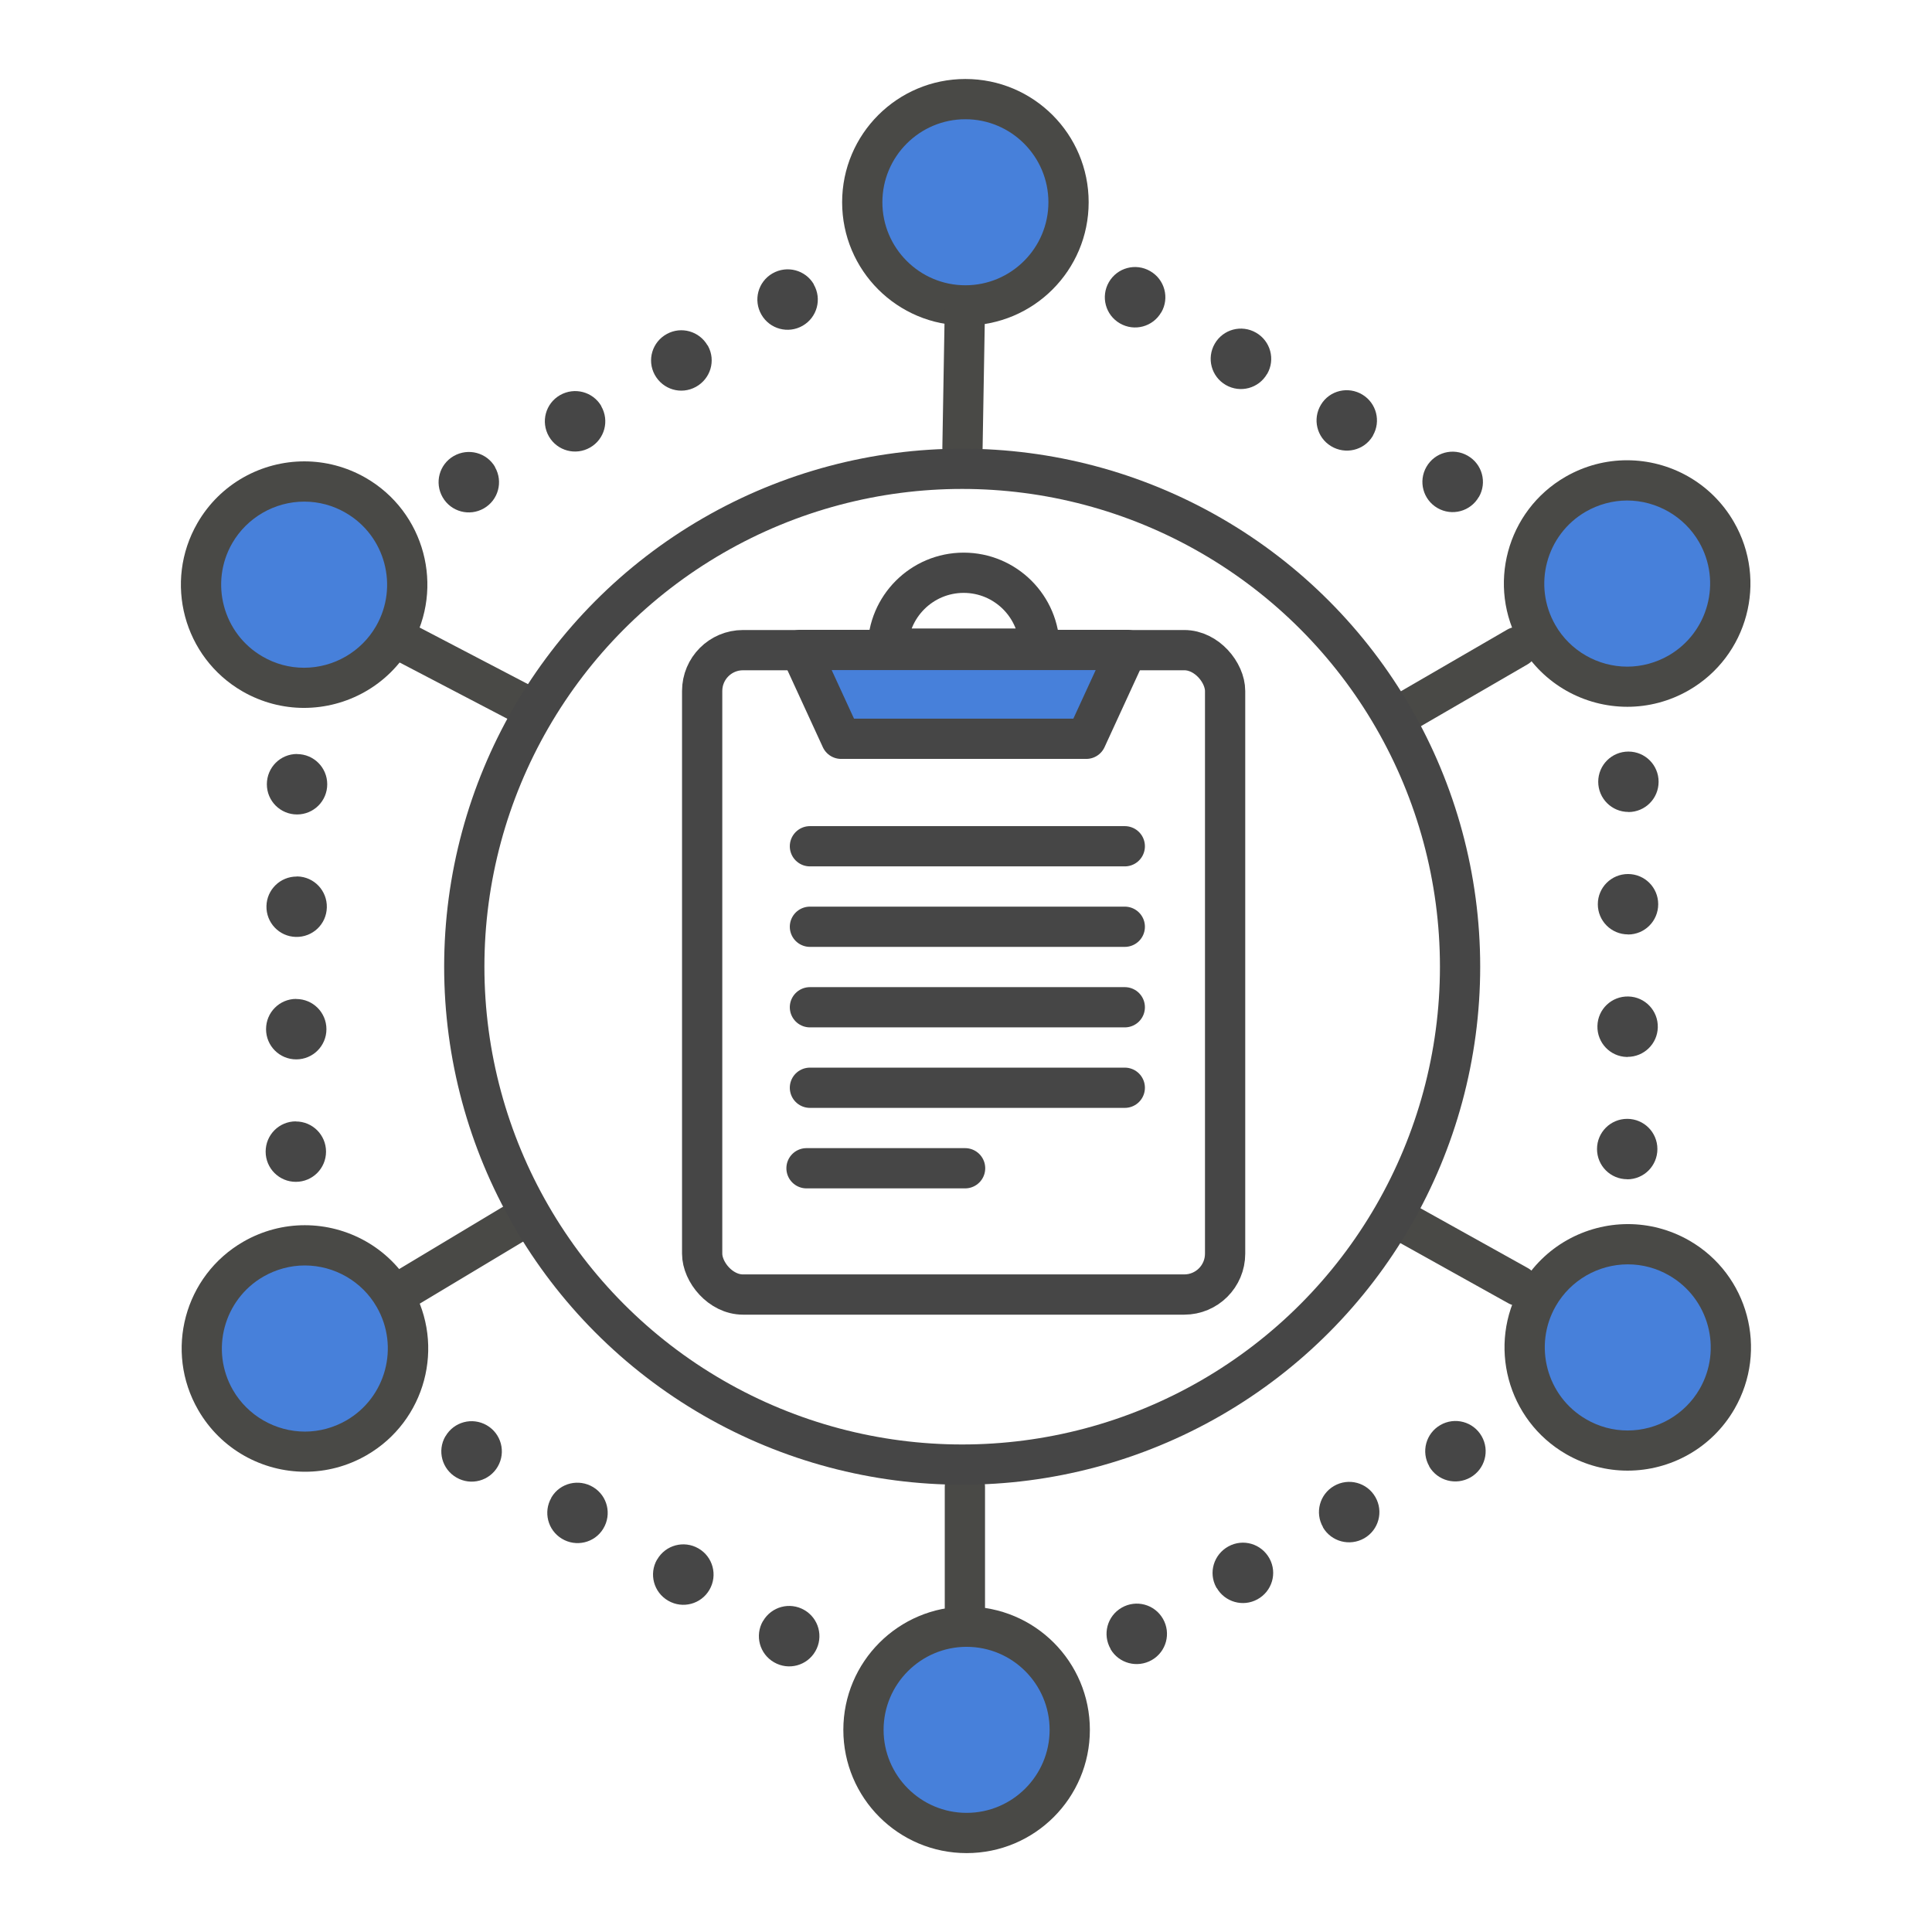<?xml version="1.0" encoding="UTF-8"?><svg id="Security_Networking" xmlns="http://www.w3.org/2000/svg" viewBox="0 0 192 192"><defs><style>.cls-1,.cls-2{fill:#4780da;}.cls-3{stroke:#494946;}.cls-3,.cls-4{fill:#464646;}.cls-3,.cls-5{stroke-miterlimit:10;}.cls-3,.cls-5,.cls-2,.cls-6{stroke-width:4px;}.cls-3,.cls-2,.cls-6{stroke-linecap:round;}.cls-5,.cls-2,.cls-6{stroke:#464646;}.cls-5,.cls-6{fill:none;}.cls-2,.cls-6{stroke-linejoin:round;}.cls-7{fill:#494946;}</style></defs><path class="cls-1" d="M95.94,30.34c-5.65,0-10.25-4.6-10.25-10.25s4.6-10.25,10.25-10.25,10.25,4.6,10.25,10.25-4.6,10.25-10.25,10.25Z"/><path class="cls-7" d="M95.94,11.85c4.55,0,8.25,3.7,8.25,8.25s-3.7,8.25-8.25,8.25-8.25-3.7-8.25-8.25,3.7-8.25,8.25-8.25M95.94,7.85c-6.76,0-12.25,5.48-12.25,12.25s5.48,12.25,12.25,12.25,12.25-5.48,12.25-12.25-5.48-12.25-12.25-12.25h0Z"/><path class="cls-1" d="M30.22,68.35c-1.79,0-3.55-.48-5.11-1.38-4.89-2.83-6.58-9.11-3.75-14,1.83-3.16,5.23-5.13,8.89-5.13,1.79,0,3.55.48,5.11,1.38,2.37,1.37,4.07,3.58,4.77,6.22s.34,5.41-1.02,7.78c-1.83,3.16-5.23,5.13-8.89,5.13h0Z"/><path class="cls-7" d="M30.24,49.85c1.44,0,2.86.38,4.11,1.11,3.94,2.27,5.29,7.33,3.02,11.27-1.47,2.55-4.21,4.13-7.16,4.13-1.44,0-2.86-.38-4.11-1.11-3.94-2.27-5.29-7.33-3.02-11.27,1.47-2.54,4.21-4.13,7.15-4.13M30.24,45.85c-4.23,0-8.35,2.2-10.62,6.13-3.38,5.86-1.38,13.35,4.48,16.73,1.93,1.11,4.04,1.64,6.11,1.64,4.23,0,8.35-2.2,10.62-6.13,3.38-5.86,1.38-13.35-4.48-16.73-1.93-1.11-4.04-1.64-6.11-1.64h0Z"/><path class="cls-1" d="M30.31,144.26c-3.66,0-7.06-1.96-8.89-5.13-2.83-4.89-1.14-11.17,3.75-14,1.56-.9,3.33-1.37,5.11-1.37,3.66,0,7.06,1.96,8.89,5.13,2.83,4.89,1.14,11.17-3.75,14-1.56.9-3.33,1.38-5.11,1.38h0Z"/><path class="cls-7" d="M30.29,125.76c2.94,0,5.69,1.58,7.15,4.13,2.27,3.94.92,8.99-3.02,11.27-1.25.72-2.68,1.11-4.11,1.11-2.94,0-5.69-1.58-7.16-4.13-2.27-3.94-.92-8.99,3.02-11.27,1.25-.72,2.68-1.11,4.11-1.11M30.29,121.76c-2.08,0-4.18.53-6.11,1.64-5.86,3.38-7.87,10.87-4.48,16.73,2.27,3.93,6.39,6.13,10.62,6.13,2.08,0,4.18-.53,6.11-1.64,5.86-3.38,7.87-10.87,4.48-16.73-2.27-3.93-6.39-6.13-10.62-6.13h0Z"/><path class="cls-1" d="M96.06,182.15c-5.65,0-10.25-4.6-10.25-10.25s4.6-10.25,10.25-10.25,10.25,4.6,10.25,10.25-4.6,10.25-10.25,10.25Z"/><path class="cls-7" d="M96.06,163.66c4.55,0,8.25,3.7,8.25,8.25s-3.7,8.25-8.25,8.25-8.25-3.7-8.25-8.25,3.7-8.25,8.25-8.25M96.06,159.66c-6.76,0-12.25,5.48-12.25,12.25s5.48,12.25,12.25,12.25,12.25-5.48,12.25-12.25-5.48-12.25-12.25-12.25h0Z"/><path class="cls-1" d="M161.76,144.15c-1.79,0-3.56-.48-5.11-1.38-4.89-2.83-6.58-9.11-3.75-14,1.83-3.16,5.23-5.13,8.89-5.13,1.79,0,3.55.48,5.11,1.38,2.37,1.37,4.07,3.58,4.78,6.22.71,2.64.34,5.41-1.02,7.78-1.83,3.16-5.23,5.13-8.89,5.13h0Z"/><path class="cls-7" d="M161.78,125.65c1.44,0,2.86.38,4.11,1.11,3.94,2.27,5.29,7.33,3.02,11.27-1.47,2.55-4.21,4.13-7.16,4.13-1.44,0-2.86-.38-4.11-1.11-3.94-2.27-5.29-7.33-3.02-11.27,1.47-2.55,4.21-4.13,7.15-4.13M161.78,121.65c-4.23,0-8.35,2.2-10.62,6.13-3.38,5.86-1.38,13.35,4.48,16.73,1.93,1.11,4.03,1.64,6.11,1.64,4.23,0,8.35-2.2,10.62-6.13,3.38-5.86,1.38-13.35-4.48-16.73-1.93-1.11-4.04-1.64-6.11-1.64h0Z"/><path class="cls-1" d="M161.72,68.24c-3.66,0-7.06-1.96-8.89-5.13-1.37-2.37-1.73-5.13-1.02-7.78.71-2.64,2.4-4.85,4.78-6.22,1.56-.9,3.33-1.38,5.11-1.38,3.66,0,7.06,1.96,8.89,5.13,1.37,2.37,1.73,5.13,1.02,7.78-.71,2.64-2.4,4.85-4.78,6.22-1.56.9-3.33,1.38-5.11,1.38h0Z"/><path class="cls-7" d="M161.69,49.74c2.94,0,5.69,1.58,7.16,4.13,2.27,3.94.92,8.99-3.02,11.27-1.25.72-2.68,1.11-4.11,1.11-2.94,0-5.69-1.58-7.15-4.13-2.27-3.94-.92-8.99,3.02-11.27,1.25-.72,2.68-1.11,4.11-1.11M161.69,45.74c-2.08,0-4.18.53-6.11,1.64-5.86,3.38-7.87,10.87-4.48,16.73,2.27,3.93,6.39,6.13,10.62,6.13,2.08,0,4.18-.53,6.11-1.64,5.86-3.38,7.87-10.87,4.48-16.73-2.27-3.93-6.39-6.13-10.62-6.13h0Z"/><line class="cls-3" x1="95.89" y1="30.62" x2="95.65" y2="44.5"/><line class="cls-3" x1="40.61" y1="64.05" x2="52.65" y2="70.34"/><line class="cls-3" x1="40.35" y1="128.04" x2="51.9" y2="121.11"/><line class="cls-3" x1="95.89" y1="161.38" x2="95.89" y2="147.76"/><line class="cls-3" x1="150.87" y1="127.77" x2="138.7" y2="120.99"/><line class="cls-3" x1="150.79" y1="64.3" x2="138.63" y2="71.35"/><circle class="cls-5" cx="95.62" cy="96.07" r="49.48"/><path class="cls-4" d="M80.87,28.27c.83,1.44.34,3.27-1.1,4.1-1.44.83-3.27.34-4.1-1.1s-.34-3.27,1.1-4.1h0c1.45-.83,3.28-.34,4.11,1.09h0Z"/><path class="cls-4" d="M70.32,34.31l.04.07c.8,1.46.25,3.27-1.21,4.07s-3.27.27-4.08-1.2c-.8-1.46-.25-3.27,1.2-4.06h0c1.44-.79,3.23-.27,4.04,1.13h0Z"/><path class="cls-4" d="M59.75,40.37c.83,1.44.34,3.27-1.1,4.1s-3.27.34-4.1-1.1-.34-3.27,1.1-4.1h0c1.45-.83,3.28-.34,4.11,1.09h0Z"/><path class="cls-4" d="M49.19,46.42c.83,1.44.34,3.27-1.1,4.1-1.44.83-3.27.34-4.1-1.1-.83-1.44-.34-3.27,1.1-4.1h0c1.45-.83,3.28-.34,4.11,1.09h0Z"/><path class="cls-4" d="M29.52,74.94c1.66,0,3,1.34,3,3,0,1.66-1.34,3-3,3-1.66,0-3-1.34-3-3h0c0-1.67,1.34-3.01,3-3.01h0Z"/><path class="cls-4" d="M29.48,87.1h.08c1.66.04,2.96,1.42,2.92,3.08s-1.4,2.97-3.08,2.93c-1.66-.04-2.96-1.42-2.92-3.07h0c.04-1.64,1.38-2.93,3-2.93h0Z"/><path class="cls-4" d="M29.44,99.28c1.66,0,3,1.34,3,3,0,1.66-1.34,3-3,3-1.66,0-3-1.34-3-3h0c0-1.67,1.34-3.01,3-3.01h0Z"/><path class="cls-4" d="M29.4,111.45c1.66,0,3,1.34,3,3,0,1.66-1.34,3-3,3-1.66,0-3-1.34-3-3h0c0-1.67,1.34-3.01,3-3.01h0Z"/><path class="cls-4" d="M44.27,142.74c.83-1.44,2.66-1.93,4.1-1.1s1.93,2.66,1.1,4.1c-.83,1.44-2.66,1.93-4.1,1.1h0c-1.45-.83-1.94-2.67-1.11-4.1h0Z"/><path class="cls-4" d="M54.78,148.85l.04-.07c.86-1.42,2.71-1.85,4.13-.99s1.87,2.7,1,4.13c-.86,1.42-2.71,1.85-4.12.99h0c-1.4-.85-1.85-2.66-1.04-4.06h0Z"/><path class="cls-4" d="M65.31,154.98c.83-1.44,2.66-1.93,4.1-1.1s1.93,2.66,1.1,4.1c-.83,1.44-2.66,1.93-4.1,1.1h0c-1.45-.83-1.94-2.67-1.11-4.1h0Z"/><path class="cls-4" d="M75.83,161.1c.83-1.44,2.66-1.93,4.1-1.1,1.44.83,1.93,2.66,1.1,4.1-.83,1.44-2.66,1.93-4.1,1.1h0c-1.45-.83-1.94-2.67-1.11-4.1h0Z"/><path class="cls-4" d="M110.37,163.87c-.83-1.44-.34-3.27,1.1-4.1s3.27-.34,4.1,1.1.34,3.27-1.1,4.1h0c-1.45.83-3.28.34-4.11-1.09h0Z"/><path class="cls-4" d="M120.91,157.82l-.04-.07c-.8-1.46-.25-3.27,1.21-4.07s3.27-.27,4.08,1.2c.8,1.46.25,3.27-1.2,4.06h0c-1.44.79-3.23.27-4.04-1.13h0Z"/><path class="cls-4" d="M131.48,151.77c-.83-1.44-.34-3.27,1.1-4.1s3.27-.34,4.1,1.1c.83,1.44.34,3.27-1.1,4.1h0c-1.45.83-3.28.34-4.11-1.09h0Z"/><path class="cls-4" d="M142.04,145.72c-.83-1.44-.34-3.27,1.1-4.1s3.27-.34,4.1,1.1.34,3.27-1.1,4.1h0c-1.45.83-3.28.34-4.11-1.09h0Z"/><path class="cls-4" d="M161.71,117.19c-1.66,0-3-1.34-3-3s1.34-3,3-3,3,1.34,3,3h0c0,1.67-1.34,3.01-3,3.01h0Z"/><path class="cls-4" d="M161.75,105.04h-.08c-1.66-.04-2.96-1.42-2.92-3.08.04-1.66,1.4-2.97,3.08-2.93,1.66.04,2.96,1.42,2.92,3.07h0c-.04,1.64-1.38,2.93-3,2.93h0Z"/><path class="cls-4" d="M161.79,92.86c-1.66,0-3-1.34-3-3s1.34-3,3-3c1.66,0,3,1.34,3,3h0c0,1.67-1.34,3.01-3,3.01h0Z"/><path class="cls-4" d="M161.83,80.69c-1.66,0-3-1.34-3-3,0-1.66,1.34-3,3-3s3,1.34,3,3h0c0,1.67-1.34,3.01-3,3.01h0Z"/><path class="cls-4" d="M146.96,49.39c-.83,1.44-2.66,1.93-4.1,1.1-1.44-.83-1.93-2.66-1.1-4.1.83-1.44,2.66-1.93,4.1-1.1h0c1.45.83,1.94,2.67,1.11,4.1h0Z"/><path class="cls-4" d="M136.45,43.28l-.04.07c-.86,1.42-2.71,1.85-4.13.99-1.42-.86-1.87-2.7-1-4.13.86-1.42,2.71-1.85,4.12-.99h0c1.4.85,1.85,2.66,1.04,4.06h0Z"/><path class="cls-4" d="M125.92,37.16c-.83,1.44-2.66,1.93-4.1,1.1-1.44-.83-1.93-2.66-1.1-4.1.83-1.44,2.66-1.93,4.1-1.1h0c1.45.83,1.94,2.67,1.11,4.1h0Z"/><path class="cls-4" d="M115.4,31.04c-.83,1.44-2.66,1.93-4.1,1.1-1.44-.83-1.93-2.66-1.1-4.1s2.66-1.93,4.1-1.1h0c1.45.83,1.94,2.67,1.11,4.1h0Z"/><rect class="cls-6" x="69.78" y="64.61" width="51.97" height="64.04" rx="4.06" ry="4.06"/><path class="cls-6" d="M88.23,64.46c0-4.16,3.38-7.54,7.54-7.54s7.54,3.38,7.54,7.54h-15.08Z"/><polygon class="cls-2" points="107.95 73.42 83.59 73.42 79.53 64.59 112.01 64.59 107.95 73.42"/><line class="cls-6" x1="80.49" y1="84.1" x2="111.78" y2="84.1"/><line class="cls-6" x1="80.49" y1="92.1" x2="111.78" y2="92.1"/><line class="cls-6" x1="80.49" y1="100.1" x2="111.78" y2="100.1"/><line class="cls-6" x1="80.49" y1="108.1" x2="111.78" y2="108.1"/><line class="cls-6" x1="80.15" y1="116.1" x2="95.91" y2="116.1"/></svg>